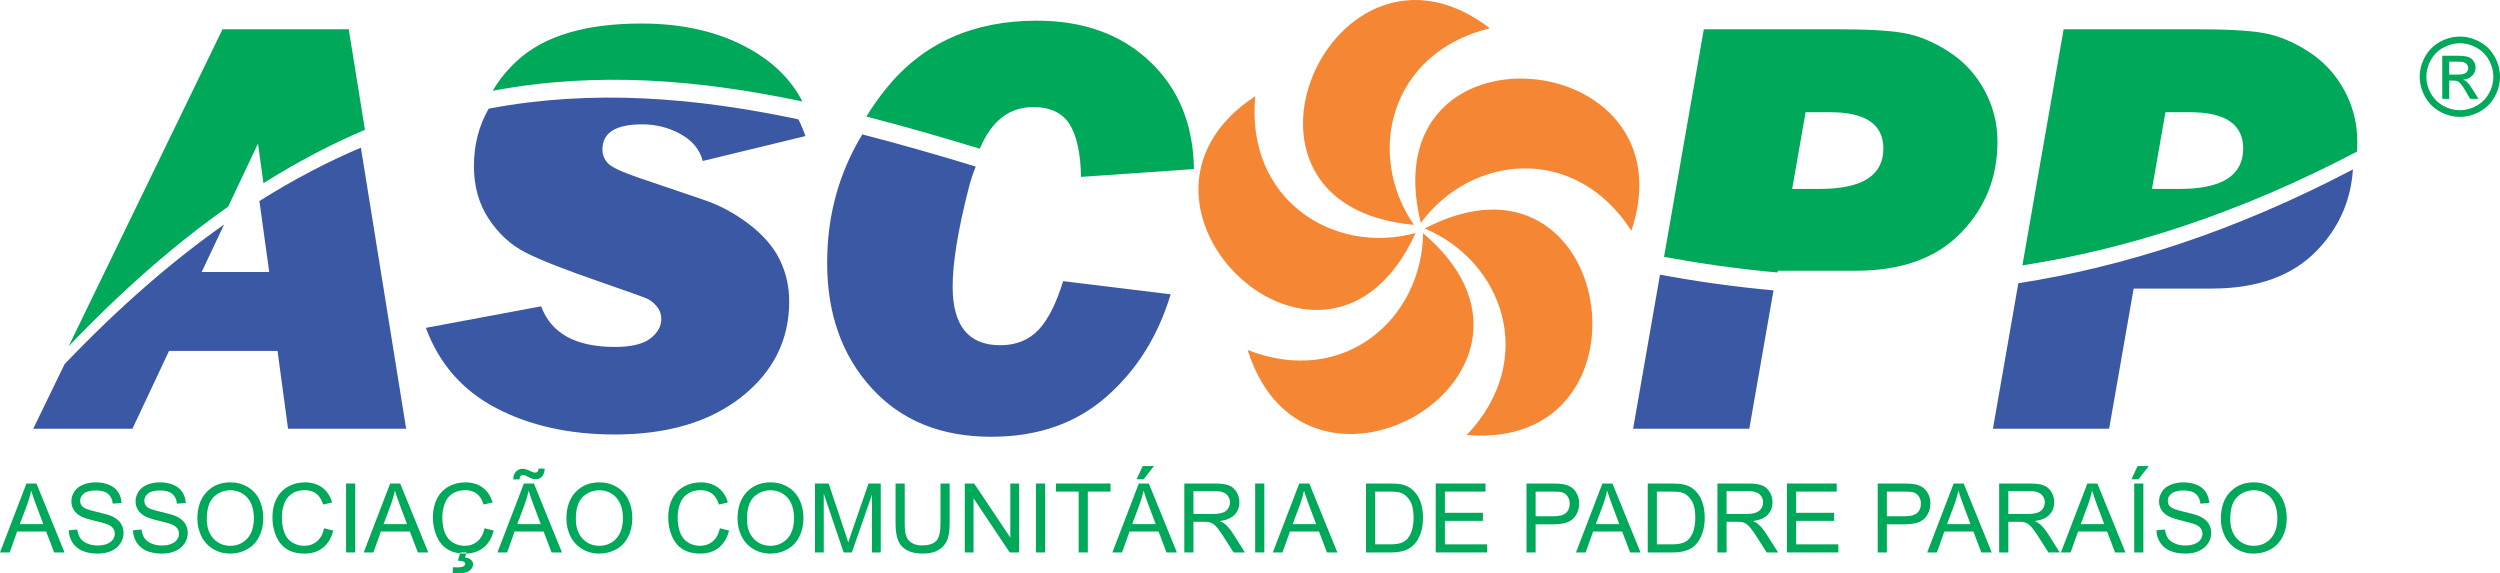 <?xml version="1.0" encoding="utf-8"?>
<svg width="248.396px" height="56.954px" viewBox="0 0 248.396 56.954" version="1.1" xmlns:xlink="http://www.w3.org/1999/xlink" xmlns="http://www.w3.org/2000/svg">
  <g id="Camada_x0020_1">
    <g id="_2606794306768">
      <path d="M6.82 34.405L22.11 2.907L34.651 2.907L36.26 12.897C32.932 14.312 29.573 16.061 26.176 18.202L25.631 14.268L22.669 20.533C17.494 24.176 12.22 28.751 6.82 34.405L6.82 34.405ZM176.646 26.899L176.615 27.075C172.788 26.732 169.032 26.198 165.337 25.523L169.287 2.907L182.434 2.907C185.527 2.907 187.775 3.03 189.177 3.286C190.589 3.532 192.051 4.129 193.552 5.086C195.064 6.043 196.258 7.313 197.143 8.914C198.028 10.516 198.465 12.24 198.465 14.069C198.465 17.622 197.252 20.654 194.825 23.146C192.399 25.648 188.918 26.899 184.393 26.899L176.646 26.899L176.646 26.899ZM178.068 18.769L180.823 18.769C185.03 18.769 187.128 17.433 187.128 14.751C187.128 12.354 185.368 11.15 181.837 11.15L179.401 11.15L178.068 18.769L178.068 18.769ZM200.941 26.368L205.039 2.907L218.186 2.907C221.279 2.907 223.527 3.03 224.929 3.286C226.341 3.532 227.803 4.129 229.304 5.086C230.816 6.043 232.01 7.313 232.895 8.914C233.78 10.516 234.217 12.24 234.217 14.069C234.217 14.404 234.207 14.735 234.185 15.061C222.433 21.227 211.398 24.744 200.941 26.368L200.941 26.368ZM213.82 18.769L216.575 18.769C220.782 18.769 222.88 17.433 222.88 14.751C222.88 12.354 221.12 11.15 217.589 11.15L215.153 11.15L213.82 18.769L213.82 18.769ZM48.957 9.021C49.594 7.911 50.437 6.884 51.487 5.939C54.153 3.542 58.24 2.338 63.73 2.338C67.916 2.338 71.507 3.182 74.49 4.869C76.887 6.211 78.632 7.955 79.729 10.084C69.477 7.916 59.313 7.062 48.957 9.021L48.957 9.021ZM86.082 11.58C86.662 10.63 87.312 9.706 88.035 8.81C91.665 4.309 96.657 2.054 103.012 2.054C107.636 2.054 111.376 3.399 114.24 6.1C117.104 8.8 118.566 12.363 118.626 16.798L107.408 17.575C107.368 15.244 106.99 13.51 106.284 12.363C105.568 11.217 104.364 10.639 102.664 10.639C100.277 10.639 98.509 12.019 97.354 14.774C93.569 13.625 89.816 12.538 86.082 11.58L86.082 11.58Z" id="Shape" fill="#00A859" fill-rule="evenodd" stroke="none" />
      <path d="M140.482 22.339C135.68 15.382 138.005 5.276 148.027 2.804C132.502 -9.06 119.295 20.438 140.482 22.339L140.482 22.339ZM140.649 23.154C132.493 25.377 123.73 19.833 124.722 9.558C108.381 20.27 131.83 42.512 140.649 23.154L140.649 23.154ZM141.394 23.166C141.307 31.618 133.583 38.537 123.968 34.779C129.816 53.423 157.611 36.931 141.394 23.166L141.394 23.166ZM141.558 22.702C149.352 25.974 152.842 35.738 145.733 43.223C165.205 44.847 160.426 12.883 141.558 22.702L141.558 22.702ZM141.169 22.146C146.185 15.342 156.497 14.252 162.095 22.925C168.263 4.384 136.072 1.494 141.169 22.146L141.169 22.146Z" id="Shape" fill="#F58634" fill-rule="evenodd" stroke="none" />
      <path d="M176.213 28.849L173.808 42.601L162.262 42.601L164.935 27.296C168.63 27.972 172.386 28.506 176.213 28.849L176.213 28.849ZM27.576 34.869L16.796 34.869L13.156 42.601L3.3 42.601L6.418 36.179C11.818 30.525 17.092 25.95 22.267 22.307L20.037 27.024L26.75 27.024L25.774 19.976C29.172 17.836 32.53 16.085 35.858 14.67L40.355 42.601L28.62 42.601L27.576 34.869L27.576 34.869ZM80.025 13.521L69.822 15.995C69.533 14.867 68.797 13.976 67.634 13.331C66.47 12.678 65.188 12.356 63.795 12.356C61.17 12.356 59.857 13.19 59.857 14.848C59.857 15.388 60.046 15.852 60.414 16.231C60.782 16.619 61.816 17.103 63.517 17.681L69.832 19.823C71.482 20.372 73.014 21.196 74.426 22.277C75.838 23.357 76.863 24.541 77.48 25.82C78.106 27.109 78.414 28.483 78.414 29.942C78.414 33.77 76.843 36.926 73.69 39.427C70.538 41.919 66.331 43.17 61.08 43.17C56.575 43.17 52.657 42.298 49.315 40.555C45.964 38.811 43.637 36.148 42.314 32.576L53.77 30.435C54.755 33.126 57.202 34.471 61.09 34.471C62.711 34.471 63.895 34.187 64.621 33.628C65.347 33.059 65.705 32.425 65.705 31.695C65.705 31.24 65.565 30.833 65.287 30.483C64.998 30.132 64.7 29.876 64.382 29.715C64.064 29.563 62.552 29.013 59.857 28.085C56.217 26.834 53.661 25.83 52.2 25.081C50.748 24.332 49.525 23.215 48.549 21.727C47.575 20.249 47.088 18.505 47.088 16.506C47.088 14.405 47.577 12.502 48.555 10.795C58.911 8.836 69.075 9.689 79.327 11.858C79.6 12.389 79.833 12.943 80.025 13.521L80.025 13.521ZM105.633 27.934L116.314 29.241C115.071 33.382 112.943 36.783 109.92 39.427C106.906 42.071 103.097 43.397 98.493 43.397C93.501 43.397 89.533 41.786 86.599 38.555C83.655 35.324 82.183 31.174 82.183 26.114C82.183 21.432 83.351 17.175 85.68 13.354C89.414 14.312 93.167 15.399 96.952 16.548C96.688 17.179 96.455 17.882 96.255 18.657C95.191 22.816 94.654 26.086 94.654 28.473C94.654 32.358 96.225 34.301 99.378 34.301C100.939 34.301 102.193 33.799 103.157 32.803C104.112 31.809 104.937 30.188 105.633 27.934L105.633 27.934ZM211.996 28.672L209.56 42.601L198.013 42.601L200.539 28.142C210.996 26.517 222.031 23.001 233.783 16.834C233.576 19.964 232.373 22.663 230.176 24.92C227.749 27.422 224.268 28.672 219.743 28.672L211.996 28.672L211.996 28.672Z" id="Shape" fill="#3B58A5" fill-rule="evenodd" stroke="none" />
      <path d="M244.411 3.634C245.081 3.634 245.734 3.806 246.373 4.15C247.009 4.493 247.507 4.985 247.862 5.624C248.218 6.264 248.396 6.932 248.396 7.625C248.396 8.312 248.222 8.974 247.87 9.607C247.52 10.242 247.029 10.735 246.396 11.085C245.763 11.437 245.101 11.612 244.411 11.612C243.721 11.612 243.059 11.437 242.425 11.085C241.792 10.735 241.299 10.242 240.948 9.607C240.596 8.974 240.419 8.312 240.419 7.625C240.419 6.932 240.598 6.264 240.955 5.624C241.314 4.985 241.812 4.493 242.449 4.15C243.087 3.806 243.74 3.634 244.411 3.634L244.411 3.634ZM244.411 4.295C243.851 4.295 243.304 4.439 242.774 4.726C242.243 5.013 241.828 5.424 241.529 5.958C241.229 6.492 241.08 7.048 241.08 7.625C241.08 8.2 241.227 8.75 241.521 9.277C241.816 9.804 242.227 10.215 242.755 10.509C243.284 10.804 243.836 10.951 244.411 10.951C244.985 10.951 245.537 10.804 246.065 10.509C246.594 10.215 247.006 9.804 247.298 9.277C247.59 8.75 247.736 8.2 247.736 7.625C247.736 7.048 247.586 6.492 247.289 5.958C246.991 5.424 246.576 5.013 246.044 4.726C245.512 4.439 244.967 4.295 244.411 4.295L244.411 4.295ZM242.66 9.826L242.66 5.539L244.136 5.539C244.64 5.539 245.005 5.579 245.23 5.658C245.458 5.738 245.636 5.875 245.772 6.073C245.905 6.27 245.972 6.479 245.972 6.701C245.972 7.013 245.86 7.288 245.634 7.518C245.411 7.751 245.113 7.881 244.742 7.91C244.893 7.973 245.016 8.049 245.106 8.137C245.279 8.305 245.49 8.588 245.741 8.987L246.264 9.826L245.423 9.826L245.041 9.151C244.742 8.619 244.498 8.285 244.314 8.152C244.188 8.054 244.004 8.005 243.76 8.007L243.352 8.007L243.352 9.826L242.66 9.826L242.66 9.826ZM243.352 7.412L244.193 7.412C244.595 7.412 244.869 7.352 245.016 7.233C245.162 7.114 245.236 6.956 245.236 6.761C245.236 6.635 245.2 6.521 245.13 6.422C245.059 6.32 244.961 6.247 244.837 6.198C244.711 6.149 244.48 6.124 244.141 6.124L243.352 6.124L243.352 7.412L243.352 7.412Z" id="Shape" fill="#00A859" fill-rule="evenodd" stroke="none" />
      <path d="M0 54.889L2.627 48.041L3.623 48.041L6.411 54.889L5.38 54.889L4.588 52.813L1.704 52.813L0.961 54.889L0 54.889L0 54.889ZM1.97 52.077L4.304 52.077L3.59 50.179C3.375 49.602 3.212 49.125 3.099 48.749C3.005 49.195 2.879 49.633 2.721 50.067L1.97 52.077L1.97 52.077Z" id="Shape" fill="#00A859" fill-rule="evenodd" stroke="none" />
      <path d="M6.834 52.689L7.684 52.612C7.724 52.957 7.819 53.239 7.967 53.46C8.115 53.68 8.344 53.859 8.655 53.996C8.966 54.132 9.317 54.2 9.706 54.2C10.052 54.2 10.356 54.149 10.621 54.045C10.885 53.942 11.081 53.8 11.211 53.62C11.339 53.44 11.405 53.244 11.405 53.033C11.405 52.82 11.343 52.633 11.218 52.472C11.094 52.313 10.889 52.179 10.601 52.069C10.418 51.999 10.012 51.887 9.382 51.736C8.753 51.584 8.313 51.443 8.061 51.309C7.734 51.137 7.492 50.923 7.333 50.67C7.172 50.416 7.092 50.131 7.092 49.817C7.092 49.469 7.19 49.146 7.386 48.846C7.583 48.545 7.868 48.317 8.246 48.161C8.622 48.004 9.041 47.926 9.502 47.926C10.009 47.926 10.456 48.008 10.844 48.172C11.231 48.335 11.529 48.575 11.738 48.894C11.947 49.211 12.059 49.571 12.074 49.973L11.204 50.04C11.158 49.608 11 49.281 10.731 49.061C10.461 48.839 10.062 48.73 9.537 48.73C8.988 48.73 8.588 48.83 8.338 49.031C8.088 49.232 7.962 49.474 7.962 49.758C7.962 50.003 8.051 50.206 8.228 50.365C8.404 50.523 8.858 50.687 9.594 50.853C10.33 51.02 10.836 51.165 11.11 51.29C11.507 51.473 11.802 51.704 11.991 51.986C12.181 52.267 12.275 52.59 12.275 52.957C12.275 53.322 12.172 53.663 11.963 53.985C11.754 54.307 11.456 54.557 11.065 54.736C10.675 54.914 10.236 55.004 9.747 55.004C9.129 55.004 8.611 54.912 8.193 54.733C7.774 54.553 7.447 54.282 7.21 53.918C6.971 53.556 6.846 53.146 6.834 52.689L6.834 52.689Z" id="_1" fill="#00A859" stroke="none" />
      <path d="M13.213 52.689L14.063 52.612C14.103 52.957 14.198 53.239 14.346 53.46C14.494 53.68 14.723 53.859 15.034 53.996C15.345 54.132 15.696 54.2 16.085 54.2C16.431 54.2 16.735 54.149 17 54.045C17.264 53.942 17.46 53.8 17.59 53.62C17.718 53.44 17.784 53.244 17.784 53.033C17.784 52.82 17.722 52.633 17.597 52.472C17.473 52.313 17.267 52.179 16.98 52.069C16.797 51.999 16.391 51.887 15.761 51.736C15.132 51.584 14.692 51.443 14.44 51.309C14.113 51.137 13.871 50.923 13.712 50.67C13.55 50.416 13.471 50.131 13.471 49.817C13.471 49.469 13.569 49.146 13.765 48.846C13.962 48.545 14.247 48.317 14.625 48.161C15.001 48.004 15.42 47.926 15.881 47.926C16.388 47.926 16.835 48.008 17.223 48.172C17.61 48.335 17.908 48.575 18.117 48.894C18.326 49.211 18.438 49.571 18.453 49.973L17.583 50.04C17.537 49.608 17.379 49.281 17.11 49.061C16.84 48.839 16.442 48.73 15.916 48.73C15.367 48.73 14.967 48.83 14.717 49.031C14.467 49.232 14.341 49.474 14.341 49.758C14.341 50.003 14.43 50.206 14.607 50.365C14.783 50.523 15.237 50.687 15.973 50.853C16.709 51.02 17.215 51.165 17.489 51.29C17.886 51.473 18.181 51.704 18.37 51.986C18.56 52.267 18.654 52.59 18.654 52.957C18.654 53.322 18.551 53.663 18.342 53.985C18.133 54.307 17.835 54.557 17.444 54.736C17.054 54.914 16.616 55.004 16.126 55.004C15.508 55.004 14.99 54.912 14.572 54.733C14.153 54.553 13.826 54.282 13.589 53.918C13.35 53.556 13.225 53.146 13.213 52.689L13.213 52.689Z" id="_2" fill="#00A859" stroke="none" />
      <path d="M19.61 51.556C19.61 50.421 19.916 49.531 20.527 48.889C21.137 48.247 21.925 47.926 22.891 47.926C23.524 47.926 24.093 48.078 24.601 48.379C25.108 48.681 25.495 49.101 25.762 49.642C26.028 50.18 26.161 50.792 26.161 51.476C26.161 52.17 26.021 52.791 25.741 53.338C25.46 53.886 25.063 54.3 24.55 54.581C24.035 54.863 23.48 55.004 22.886 55.004C22.241 55.004 21.665 54.847 21.157 54.536C20.65 54.225 20.264 53.801 20.003 53.263C19.741 52.726 19.61 52.157 19.61 51.556L19.61 51.556ZM20.548 51.572C20.548 52.396 20.769 53.044 21.212 53.518C21.656 53.991 22.212 54.229 22.881 54.229C23.564 54.229 24.123 53.989 24.564 53.512C25.005 53.033 25.224 52.354 25.224 51.474C25.224 50.918 25.13 50.432 24.942 50.018C24.754 49.603 24.478 49.281 24.117 49.053C23.753 48.825 23.347 48.711 22.896 48.711C22.255 48.711 21.704 48.931 21.241 49.371C20.779 49.81 20.548 50.544 20.548 51.572L20.548 51.572Z" id="_3" fill="#00A859" fill-rule="evenodd" stroke="none" />
      <path d="M32.204 52.487L33.112 52.716C32.923 53.46 32.582 54.026 32.089 54.417C31.597 54.807 30.994 55.003 30.282 55.003C29.545 55.003 28.946 54.854 28.484 54.552C28.022 54.253 27.671 53.818 27.43 53.249C27.189 52.678 27.069 52.067 27.069 51.414C27.069 50.701 27.204 50.08 27.477 49.549C27.749 49.018 28.137 48.615 28.639 48.339C29.141 48.063 29.694 47.926 30.296 47.926C30.982 47.926 31.557 48.1 32.023 48.449C32.489 48.798 32.815 49.288 32.998 49.919L32.108 50.129C31.95 49.632 31.719 49.268 31.418 49.042C31.117 48.814 30.738 48.701 30.28 48.701C29.756 48.701 29.316 48.827 28.963 49.079C28.611 49.331 28.363 49.67 28.221 50.094C28.077 50.52 28.006 50.958 28.006 51.409C28.006 51.991 28.09 52.499 28.259 52.933C28.428 53.368 28.691 53.691 29.048 53.907C29.405 54.122 29.791 54.229 30.207 54.229C30.714 54.229 31.141 54.082 31.491 53.791C31.842 53.497 32.08 53.064 32.204 52.487L32.204 52.487Z" id="_4" fill="#00A859" stroke="none" />
      <path d="M34.386 54.889L34.386 48.041L35.295 48.041L35.295 54.889L34.386 54.889Z" id="_5" fill="#00A859" fill-rule="evenodd" stroke="none" />
      <path d="M36.139 54.889L38.766 48.041L39.763 48.041L42.55 54.889L41.519 54.889L40.727 52.813L37.843 52.813L37.1 54.889L36.139 54.889L36.139 54.889ZM38.11 52.077L40.443 52.077L39.729 50.179C39.514 49.602 39.352 49.125 39.238 48.749C39.144 49.195 39.018 49.633 38.861 50.067L38.11 52.077L38.11 52.077Z" id="_6" fill="#00A859" fill-rule="evenodd" stroke="none" />
      <path d="M48.147 52.487L49.055 52.716C48.866 53.46 48.525 54.026 48.032 54.417C47.54 54.807 46.937 55.003 46.224 55.003C45.488 55.003 44.889 54.854 44.427 54.552C43.964 54.253 43.614 53.818 43.373 53.249C43.132 52.678 43.011 52.067 43.011 51.414C43.011 50.701 43.147 50.08 43.419 49.549C43.692 49.018 44.079 48.615 44.581 48.339C45.083 48.063 45.636 47.926 46.239 47.926C46.924 47.926 47.5 48.1 47.965 48.449C48.432 48.798 48.757 49.288 48.941 49.919L48.051 50.129C47.893 49.632 47.662 49.268 47.361 49.042C47.06 48.814 46.68 48.701 46.223 48.701C45.699 48.701 45.258 48.827 44.906 49.079C44.554 49.331 44.305 49.67 44.164 50.094C44.02 50.52 43.948 50.958 43.948 51.409C43.948 51.991 44.033 52.499 44.202 52.933C44.371 53.368 44.634 53.691 44.991 53.907C45.348 54.122 45.734 54.229 46.15 54.229C46.657 54.229 47.084 54.082 47.434 53.791C47.785 53.497 48.022 53.064 48.147 52.487L48.147 52.487ZM45.495 55.711L45.737 54.889L46.358 54.889L46.203 55.386C46.47 55.418 46.671 55.499 46.806 55.632C46.942 55.762 47.008 55.908 47.008 56.07C47.008 56.302 46.895 56.508 46.669 56.687C46.444 56.865 46.103 56.954 45.649 56.954C45.393 56.954 45.166 56.954 44.972 56.954L45.019 56.362C45.222 56.367 45.368 56.371 45.464 56.371C45.759 56.371 45.968 56.331 46.087 56.25C46.178 56.188 46.224 56.113 46.224 56.022C46.224 55.966 46.207 55.917 46.17 55.873C46.135 55.83 46.07 55.792 45.974 55.762C45.877 55.732 45.718 55.715 45.495 55.711L45.495 55.711Z" id="_7" fill="#00A859" fill-rule="evenodd" stroke="none" />
      <path d="M49.425 54.889L52.052 48.041L53.048 48.041L55.836 54.889L54.804 54.889L54.012 52.813L51.129 52.813L50.386 54.889L49.425 54.889L49.425 54.889ZM51.395 52.077L53.728 52.077L53.015 50.179C52.8 49.602 52.637 49.125 52.524 48.749C52.429 49.195 52.303 49.633 52.146 50.067L51.395 52.077L51.395 52.077ZM50.998 47.63C50.995 47.309 51.084 47.054 51.264 46.863C51.441 46.673 51.669 46.578 51.947 46.578C52.14 46.578 52.403 46.659 52.734 46.823C52.917 46.914 53.064 46.96 53.172 46.96C53.273 46.96 53.349 46.933 53.402 46.879C53.454 46.827 53.491 46.718 53.514 46.559L54.116 46.559C54.106 46.913 54.017 47.177 53.848 47.354C53.679 47.531 53.466 47.62 53.204 47.62C53.01 47.62 52.752 47.533 52.433 47.359C52.224 47.246 52.071 47.19 51.974 47.19C51.869 47.19 51.782 47.226 51.719 47.302C51.65 47.375 51.617 47.485 51.62 47.63L50.998 47.63L50.998 47.63Z" id="_8" fill="#00A859" fill-rule="evenodd" stroke="none" />
      <path d="M56.277 51.556C56.277 50.421 56.583 49.531 57.194 48.889C57.804 48.247 58.592 47.926 59.558 47.926C60.191 47.926 60.759 48.078 61.268 48.379C61.775 48.681 62.162 49.101 62.428 49.642C62.695 50.18 62.828 50.792 62.828 51.476C62.828 52.17 62.688 52.791 62.407 53.338C62.127 53.886 61.73 54.3 61.217 54.581C60.702 54.863 60.147 55.004 59.553 55.004C58.908 55.004 58.332 54.847 57.824 54.536C57.317 54.225 56.931 53.801 56.67 53.263C56.408 52.726 56.277 52.157 56.277 51.556L56.277 51.556ZM57.215 51.572C57.215 52.396 57.436 53.044 57.879 53.518C58.323 53.991 58.879 54.229 59.548 54.229C60.23 54.229 60.79 53.989 61.231 53.512C61.672 53.033 61.891 52.354 61.891 51.474C61.891 50.918 61.797 50.432 61.609 50.018C61.421 49.603 61.145 49.281 60.784 49.053C60.42 48.825 60.014 48.711 59.563 48.711C58.922 48.711 58.37 48.931 57.908 49.371C57.446 49.81 57.215 50.544 57.215 51.572L57.215 51.572Z" id="_9" fill="#00A859" fill-rule="evenodd" stroke="none" />
      <path d="M71.528 52.487L72.437 52.716C72.247 53.46 71.906 54.026 71.413 54.417C70.921 54.807 70.318 55.003 69.606 55.003C68.87 55.003 68.27 54.854 67.808 54.552C67.346 54.253 66.995 53.818 66.754 53.249C66.513 52.678 66.393 52.067 66.393 51.414C66.393 50.701 66.528 50.08 66.801 49.549C67.073 49.018 67.461 48.615 67.963 48.339C68.465 48.063 69.018 47.926 69.621 47.926C70.306 47.926 70.881 48.1 71.347 48.449C71.813 48.798 72.139 49.288 72.322 49.919L71.432 50.129C71.275 49.632 71.043 49.268 70.742 49.042C70.441 48.814 70.062 48.701 69.604 48.701C69.08 48.701 68.64 48.827 68.288 49.079C67.935 49.331 67.687 49.67 67.545 50.094C67.401 50.52 67.33 50.958 67.33 51.409C67.33 51.991 67.414 52.499 67.583 52.933C67.752 53.368 68.015 53.691 68.372 53.907C68.729 54.122 69.115 54.229 69.531 54.229C70.038 54.229 70.465 54.082 70.816 53.791C71.166 53.497 71.404 53.064 71.528 52.487L71.528 52.487Z" id="_10" fill="#00A859" stroke="none" />
      <path d="M73.28 51.556C73.28 50.421 73.586 49.531 74.196 48.889C74.807 48.247 75.594 47.926 76.56 47.926C77.193 47.926 77.762 48.078 78.27 48.379C78.777 48.681 79.165 49.101 79.431 49.642C79.697 50.18 79.831 50.792 79.831 51.476C79.831 52.17 79.691 52.791 79.41 53.338C79.13 53.886 78.733 54.3 78.219 54.581C77.705 54.863 77.15 55.004 76.555 55.004C75.91 55.004 75.335 54.847 74.826 54.536C74.319 54.225 73.933 53.801 73.672 53.263C73.411 52.726 73.28 52.157 73.28 51.556L73.28 51.556ZM74.217 51.572C74.217 52.396 74.439 53.044 74.882 53.518C75.325 53.991 75.881 54.229 76.551 54.229C77.233 54.229 77.793 53.989 78.234 53.512C78.674 53.033 78.894 52.354 78.894 51.474C78.894 50.918 78.799 50.432 78.611 50.018C78.423 49.603 78.147 49.281 77.786 49.053C77.422 48.825 77.016 48.711 76.565 48.711C75.924 48.711 75.373 48.931 74.911 49.371C74.448 49.81 74.217 50.544 74.217 51.572L74.217 51.572Z" id="_11" fill="#00A859" fill-rule="evenodd" stroke="none" />
      <path d="M80.977 54.889L80.977 48.041L82.335 48.041L83.954 52.888C84.104 53.339 84.212 53.678 84.281 53.902C84.359 53.653 84.482 53.287 84.648 52.804L86.296 48.041L87.509 48.041L87.509 54.889L86.638 54.889L86.638 49.16L84.64 54.889L83.823 54.889L81.847 49.055L81.847 54.889L80.977 54.889L80.977 54.889Z" id="_12" fill="#00A859" stroke="none" />
      <path d="M93.448 48.041L94.356 48.041L94.356 51.995C94.356 52.684 94.278 53.231 94.124 53.636C93.968 54.039 93.687 54.369 93.282 54.623C92.876 54.876 92.345 55.004 91.685 55.004C91.046 55.004 90.521 54.894 90.115 54.672C89.707 54.45 89.417 54.132 89.243 53.713C89.069 53.293 88.982 52.721 88.982 51.995L88.982 48.041L89.891 48.041L89.891 51.994C89.891 52.589 89.946 53.028 90.056 53.309C90.166 53.591 90.354 53.81 90.624 53.961C90.891 54.114 91.22 54.191 91.607 54.191C92.27 54.191 92.743 54.039 93.026 53.738C93.308 53.435 93.448 52.855 93.448 51.994L93.448 48.041L93.448 48.041Z" id="_13" fill="#00A859" stroke="none" />
      <path d="M95.859 54.889L95.859 48.041L96.79 48.041L100.383 53.416L100.383 48.041L101.254 48.041L101.254 54.889L100.323 54.889L96.73 49.514L96.73 54.889L95.859 54.889Z" id="_14" fill="#00A859" fill-rule="evenodd" stroke="none" />
      <path d="M102.929 54.889L102.929 48.041L103.837 48.041L103.837 54.889L102.929 54.889Z" id="_15" fill="#00A859" fill-rule="evenodd" stroke="none" />
      <path d="M107.174 54.889L107.174 48.844L104.916 48.844L104.916 48.041L110.339 48.041L110.339 48.844L108.082 48.844L108.082 54.889L107.174 54.889Z" id="_16" fill="#00A859" fill-rule="evenodd" stroke="none" />
      <path d="M110.524 54.889L113.151 48.041L114.147 48.041L116.934 54.889L115.903 54.889L115.111 52.813L112.228 52.813L111.485 54.889L110.524 54.889L110.524 54.889ZM112.494 52.077L114.827 52.077L114.113 50.179C113.899 49.602 113.736 49.125 113.623 48.749C113.528 49.195 113.402 49.633 113.245 50.067L112.494 52.077L112.494 52.077ZM112.929 47.62L113.541 46.31L114.651 46.31L113.627 47.62L112.929 47.62L112.929 47.62Z" id="_17" fill="#00A859" fill-rule="evenodd" stroke="none" />
      <path d="M117.673 54.889L117.673 48.041L120.707 48.041C121.318 48.041 121.782 48.103 122.099 48.226C122.416 48.349 122.67 48.566 122.859 48.877C123.049 49.187 123.143 49.531 123.143 49.908C123.143 50.394 122.985 50.803 122.671 51.137C122.357 51.47 121.873 51.68 121.216 51.771C121.457 51.886 121.638 52 121.763 52.112C122.027 52.354 122.277 52.659 122.512 53.024L123.697 54.889L122.565 54.889L121.659 53.464C121.396 53.051 121.178 52.737 121.008 52.519C120.835 52.3 120.682 52.148 120.547 52.061C120.413 51.975 120.274 51.914 120.134 51.879C120.032 51.859 119.864 51.847 119.63 51.847L118.581 51.847L118.581 54.889L117.673 54.889L117.673 54.889ZM118.582 51.063L120.526 51.063C120.94 51.063 121.262 51.02 121.495 50.934C121.728 50.849 121.905 50.713 122.024 50.523C122.145 50.335 122.206 50.131 122.206 49.909C122.206 49.586 122.089 49.318 121.855 49.109C121.621 48.9 121.251 48.797 120.746 48.797L118.582 48.797L118.582 51.063L118.582 51.063Z" id="_18" fill="#00A859" fill-rule="evenodd" stroke="none" />
      <path d="M124.713 54.889L124.713 48.041L125.622 48.041L125.622 54.889L124.713 54.889Z" id="_19" fill="#00A859" fill-rule="evenodd" stroke="none" />
      <path d="M126.466 54.889L129.093 48.041L130.09 48.041L132.877 54.889L131.846 54.889L131.054 52.813L128.17 52.813L127.427 54.889L126.466 54.889L126.466 54.889ZM128.437 52.077L130.77 52.077L130.056 50.179C129.841 49.602 129.678 49.125 129.565 48.749C129.471 49.195 129.345 49.633 129.188 50.067L128.437 52.077L128.437 52.077Z" id="_20" fill="#00A859" fill-rule="evenodd" stroke="none" />
      <path d="M135.726 54.889L135.726 48.041L138.085 48.041C138.618 48.041 139.024 48.073 139.305 48.138C139.696 48.229 140.031 48.393 140.309 48.629C140.67 48.935 140.94 49.324 141.118 49.799C141.299 50.274 141.387 50.818 141.387 51.428C141.387 51.948 141.327 52.409 141.206 52.81C141.085 53.212 140.928 53.545 140.739 53.808C140.547 54.071 140.341 54.278 140.114 54.428C139.889 54.579 139.617 54.694 139.298 54.772C138.978 54.85 138.611 54.889 138.197 54.889L135.726 54.889L135.726 54.889ZM136.634 54.085L138.095 54.085C138.545 54.085 138.899 54.044 139.156 53.959C139.413 53.875 139.617 53.757 139.77 53.604C139.983 53.389 140.151 53.099 140.271 52.735C140.39 52.372 140.451 51.932 140.451 51.414C140.451 50.697 140.333 50.145 140.098 49.76C139.864 49.374 139.579 49.115 139.242 48.985C139 48.891 138.61 48.844 138.071 48.844L136.634 48.844L136.634 54.085L136.634 54.085Z" id="_21" fill="#00A859" fill-rule="evenodd" stroke="none" />
      <path d="M142.651 54.889L142.651 48.041L147.596 48.041L147.596 48.844L143.56 48.844L143.56 50.949L147.338 50.949L147.338 51.752L143.56 51.752L143.56 54.085L147.758 54.085L147.758 54.889L142.651 54.889Z" id="_22" fill="#00A859" fill-rule="evenodd" stroke="none" />
      <path d="M151.669 54.889L151.669 48.041L154.254 48.041C154.708 48.041 155.056 48.063 155.296 48.107C155.633 48.162 155.915 48.269 156.143 48.425C156.371 48.583 156.554 48.803 156.693 49.085C156.831 49.367 156.9 49.678 156.9 50.018C156.9 50.598 156.715 51.09 156.344 51.492C155.974 51.895 155.303 52.096 154.333 52.096L152.577 52.096L152.577 54.889L151.669 54.889L151.669 54.889ZM152.577 51.293L154.346 51.293C154.933 51.293 155.347 51.184 155.595 50.966C155.84 50.748 155.963 50.442 155.963 50.045C155.963 49.76 155.891 49.514 155.746 49.31C155.601 49.106 155.409 48.97 155.174 48.905C155.021 48.865 154.739 48.844 154.329 48.844L152.577 48.844L152.577 51.293L152.577 51.293Z" id="_23" fill="#00A859" fill-rule="evenodd" stroke="none" />
      <path d="M156.587 54.889L159.214 48.041L160.21 48.041L162.998 54.889L161.967 54.889L161.175 52.813L158.291 52.813L157.548 54.889L156.587 54.889L156.587 54.889ZM158.557 52.077L160.891 52.077L160.177 50.179C159.962 49.602 159.799 49.125 159.686 48.749C159.592 49.195 159.466 49.633 159.308 50.067L158.557 52.077L158.557 52.077Z" id="_24" fill="#00A859" fill-rule="evenodd" stroke="none" />
      <path d="M163.717 54.889L163.717 48.041L166.076 48.041C166.609 48.041 167.015 48.073 167.296 48.138C167.687 48.229 168.022 48.393 168.3 48.629C168.661 48.935 168.931 49.324 169.109 49.799C169.29 50.274 169.379 50.818 169.379 51.428C169.379 51.948 169.318 52.409 169.197 52.81C169.076 53.212 168.919 53.545 168.73 53.808C168.539 54.071 168.332 54.278 168.105 54.428C167.88 54.579 167.608 54.694 167.289 54.772C166.969 54.85 166.602 54.889 166.188 54.889L163.717 54.889L163.717 54.889ZM164.626 54.085L166.086 54.085C166.537 54.085 166.89 54.044 167.147 53.959C167.404 53.875 167.608 53.757 167.761 53.604C167.974 53.389 168.142 53.099 168.262 52.735C168.381 52.372 168.442 51.932 168.442 51.414C168.442 50.697 168.324 50.145 168.089 49.76C167.855 49.374 167.57 49.115 167.233 48.985C166.991 48.891 166.601 48.844 166.062 48.844L164.625 48.844L164.625 54.085L164.626 54.085Z" id="_25" fill="#00A859" fill-rule="evenodd" stroke="none" />
      <path d="M170.642 54.889L170.642 48.041L173.677 48.041C174.288 48.041 174.752 48.103 175.069 48.226C175.386 48.349 175.64 48.566 175.829 48.877C176.019 49.187 176.113 49.531 176.113 49.908C176.113 50.394 175.955 50.803 175.641 51.137C175.327 51.47 174.843 51.68 174.186 51.771C174.427 51.886 174.608 52 174.733 52.112C174.997 52.354 175.247 52.659 175.482 53.024L176.666 54.889L175.535 54.889L174.629 53.464C174.366 53.051 174.148 52.737 173.977 52.519C173.805 52.3 173.652 52.148 173.517 52.061C173.383 51.975 173.244 51.914 173.104 51.879C173.002 51.859 172.834 51.847 172.6 51.847L171.551 51.847L171.551 54.889L170.643 54.889L170.642 54.889ZM171.551 51.063L173.496 51.063C173.91 51.063 174.232 51.02 174.465 50.934C174.698 50.849 174.875 50.713 174.994 50.523C175.115 50.335 175.176 50.131 175.176 49.909C175.176 49.586 175.059 49.318 174.825 49.109C174.591 48.9 174.221 48.797 173.716 48.797L171.551 48.797L171.551 51.063L171.551 51.063Z" id="_26" fill="#00A859" fill-rule="evenodd" stroke="none" />
      <path d="M177.549 54.889L177.549 48.041L182.494 48.041L182.494 48.844L178.458 48.844L178.458 50.949L182.235 50.949L182.235 51.752L178.458 51.752L178.458 54.085L182.656 54.085L182.656 54.889L177.549 54.889Z" id="_27" fill="#00A859" fill-rule="evenodd" stroke="none" />
      <path d="M186.566 54.889L186.566 48.041L189.152 48.041C189.606 48.041 189.953 48.063 190.194 48.107C190.531 48.162 190.812 48.269 191.04 48.425C191.268 48.583 191.452 48.803 191.59 49.085C191.729 49.367 191.798 49.678 191.798 50.018C191.798 50.598 191.612 51.09 191.241 51.492C190.872 51.895 190.2 52.096 189.231 52.096L187.475 52.096L187.475 54.889L186.566 54.889L186.566 54.889ZM187.475 51.293L189.244 51.293C189.831 51.293 190.245 51.184 190.492 50.966C190.737 50.748 190.86 50.442 190.86 50.045C190.86 49.76 190.789 49.514 190.644 49.31C190.498 49.106 190.307 48.97 190.071 48.905C189.918 48.865 189.636 48.844 189.227 48.844L187.475 48.844L187.475 51.293L187.475 51.293Z" id="_28" fill="#00A859" fill-rule="evenodd" stroke="none" />
      <path d="M191.485 54.889L194.112 48.041L195.108 48.041L197.895 54.889L196.864 54.889L196.072 52.813L193.189 52.813L192.446 54.889L191.485 54.889L191.485 54.889ZM193.455 52.077L195.788 52.077L195.074 50.179C194.859 49.602 194.697 49.125 194.584 48.749C194.489 49.195 194.363 49.633 194.206 50.067L193.455 52.077L193.455 52.077Z" id="_29" fill="#00A859" fill-rule="evenodd" stroke="none" />
      <path d="M198.633 54.889L198.633 48.041L201.668 48.041C202.279 48.041 202.743 48.103 203.06 48.226C203.377 48.349 203.631 48.566 203.82 48.877C204.01 49.187 204.104 49.531 204.104 49.908C204.104 50.394 203.946 50.803 203.632 51.137C203.318 51.47 202.834 51.68 202.177 51.771C202.418 51.886 202.599 52 202.724 52.112C202.988 52.354 203.238 52.659 203.473 53.024L204.657 54.889L203.526 54.889L202.62 53.464C202.357 53.051 202.139 52.737 201.968 52.519C201.796 52.3 201.643 52.148 201.508 52.061C201.374 51.975 201.235 51.914 201.095 51.879C200.993 51.859 200.825 51.847 200.591 51.847L199.542 51.847L199.542 54.889L198.634 54.889L198.633 54.889ZM199.542 51.063L201.487 51.063C201.901 51.063 202.223 51.02 202.456 50.934C202.689 50.849 202.866 50.713 202.985 50.523C203.106 50.335 203.167 50.131 203.167 49.909C203.167 49.586 203.05 49.318 202.816 49.109C202.582 48.9 202.212 48.797 201.707 48.797L199.542 48.797L199.542 51.063L199.542 51.063Z" id="_30" fill="#00A859" fill-rule="evenodd" stroke="none" />
      <path d="M204.77 54.889L207.397 48.041L208.393 48.041L211.181 54.889L210.15 54.889L209.358 52.813L206.474 52.813L205.731 54.889L204.77 54.889L204.77 54.889ZM206.74 52.077L209.074 52.077L208.36 50.179C208.145 49.602 207.982 49.125 207.869 48.749C207.775 49.195 207.649 49.633 207.491 50.067L206.74 52.077L206.74 52.077Z" id="_31" fill="#00A859" fill-rule="evenodd" stroke="none" />
      <path d="M212.053 54.889L212.053 48.041L212.961 48.041L212.961 54.889L212.053 54.889L212.053 54.889ZM211.776 47.62L212.388 46.31L213.497 46.31L212.474 47.62L211.776 47.62L211.776 47.62Z" id="_32" fill="#00A859" fill-rule="evenodd" stroke="none" />
      <path d="M214.261 52.689L215.112 52.612C215.152 52.957 215.246 53.239 215.394 53.46C215.542 53.68 215.772 53.859 216.082 53.996C216.393 54.132 216.744 54.2 217.133 54.2C217.479 54.2 217.783 54.149 218.048 54.045C218.312 53.942 218.509 53.8 218.638 53.62C218.767 53.44 218.832 53.244 218.832 53.033C218.832 52.82 218.77 52.633 218.645 52.472C218.521 52.313 218.316 52.179 218.028 52.069C217.845 51.999 217.439 51.887 216.809 51.736C216.18 51.584 215.74 51.443 215.488 51.309C215.161 51.137 214.919 50.923 214.76 50.67C214.599 50.416 214.519 50.131 214.519 49.817C214.519 49.469 214.618 49.146 214.814 48.846C215.01 48.545 215.295 48.317 215.673 48.161C216.049 48.004 216.468 47.926 216.929 47.926C217.436 47.926 217.884 48.008 218.271 48.172C218.658 48.335 218.956 48.575 219.165 48.894C219.374 49.211 219.486 49.571 219.502 49.973L218.631 50.04C218.585 49.608 218.427 49.281 218.158 49.061C217.888 48.839 217.49 48.73 216.964 48.73C216.415 48.73 216.016 48.83 215.765 49.031C215.515 49.232 215.389 49.474 215.389 49.758C215.389 50.003 215.479 50.206 215.655 50.365C215.831 50.523 216.285 50.687 217.022 50.853C217.758 51.02 218.263 51.165 218.537 51.29C218.934 51.473 219.229 51.704 219.419 51.986C219.608 52.267 219.702 52.59 219.702 52.957C219.702 53.322 219.599 53.663 219.39 53.985C219.181 54.307 218.883 54.557 218.492 54.736C218.102 54.914 217.664 55.004 217.175 55.004C216.556 55.004 216.038 54.912 215.62 54.733C215.201 54.553 214.875 54.282 214.637 53.918C214.398 53.556 214.273 53.146 214.261 52.689L214.261 52.689Z" id="_33" fill="#00A859" stroke="none" />
      <path d="M220.659 51.556C220.659 50.421 220.965 49.531 221.575 48.889C222.186 48.247 222.973 47.926 223.939 47.926C224.572 47.926 225.141 48.078 225.649 48.379C226.156 48.681 226.544 49.101 226.81 49.642C227.076 50.18 227.21 50.792 227.21 51.476C227.21 52.17 227.07 52.791 226.789 53.338C226.509 53.886 226.112 54.3 225.598 54.581C225.084 54.863 224.529 55.004 223.935 55.004C223.289 55.004 222.714 54.847 222.205 54.536C221.698 54.225 221.312 53.801 221.051 53.263C220.79 52.726 220.659 52.157 220.659 51.556L220.659 51.556ZM221.596 51.572C221.596 52.396 221.818 53.044 222.261 53.518C222.704 53.991 223.26 54.229 223.93 54.229C224.612 54.229 225.172 53.989 225.613 53.512C226.053 53.033 226.273 52.354 226.273 51.474C226.273 50.918 226.179 50.432 225.99 50.018C225.802 49.603 225.527 49.281 225.165 49.053C224.801 48.825 224.395 48.711 223.944 48.711C223.303 48.711 222.752 48.931 222.29 49.371C221.827 49.81 221.596 50.544 221.596 51.572L221.596 51.572Z" id="_34" fill="#00A859" fill-rule="evenodd" stroke="none" />
    </g>
  </g>
</svg>